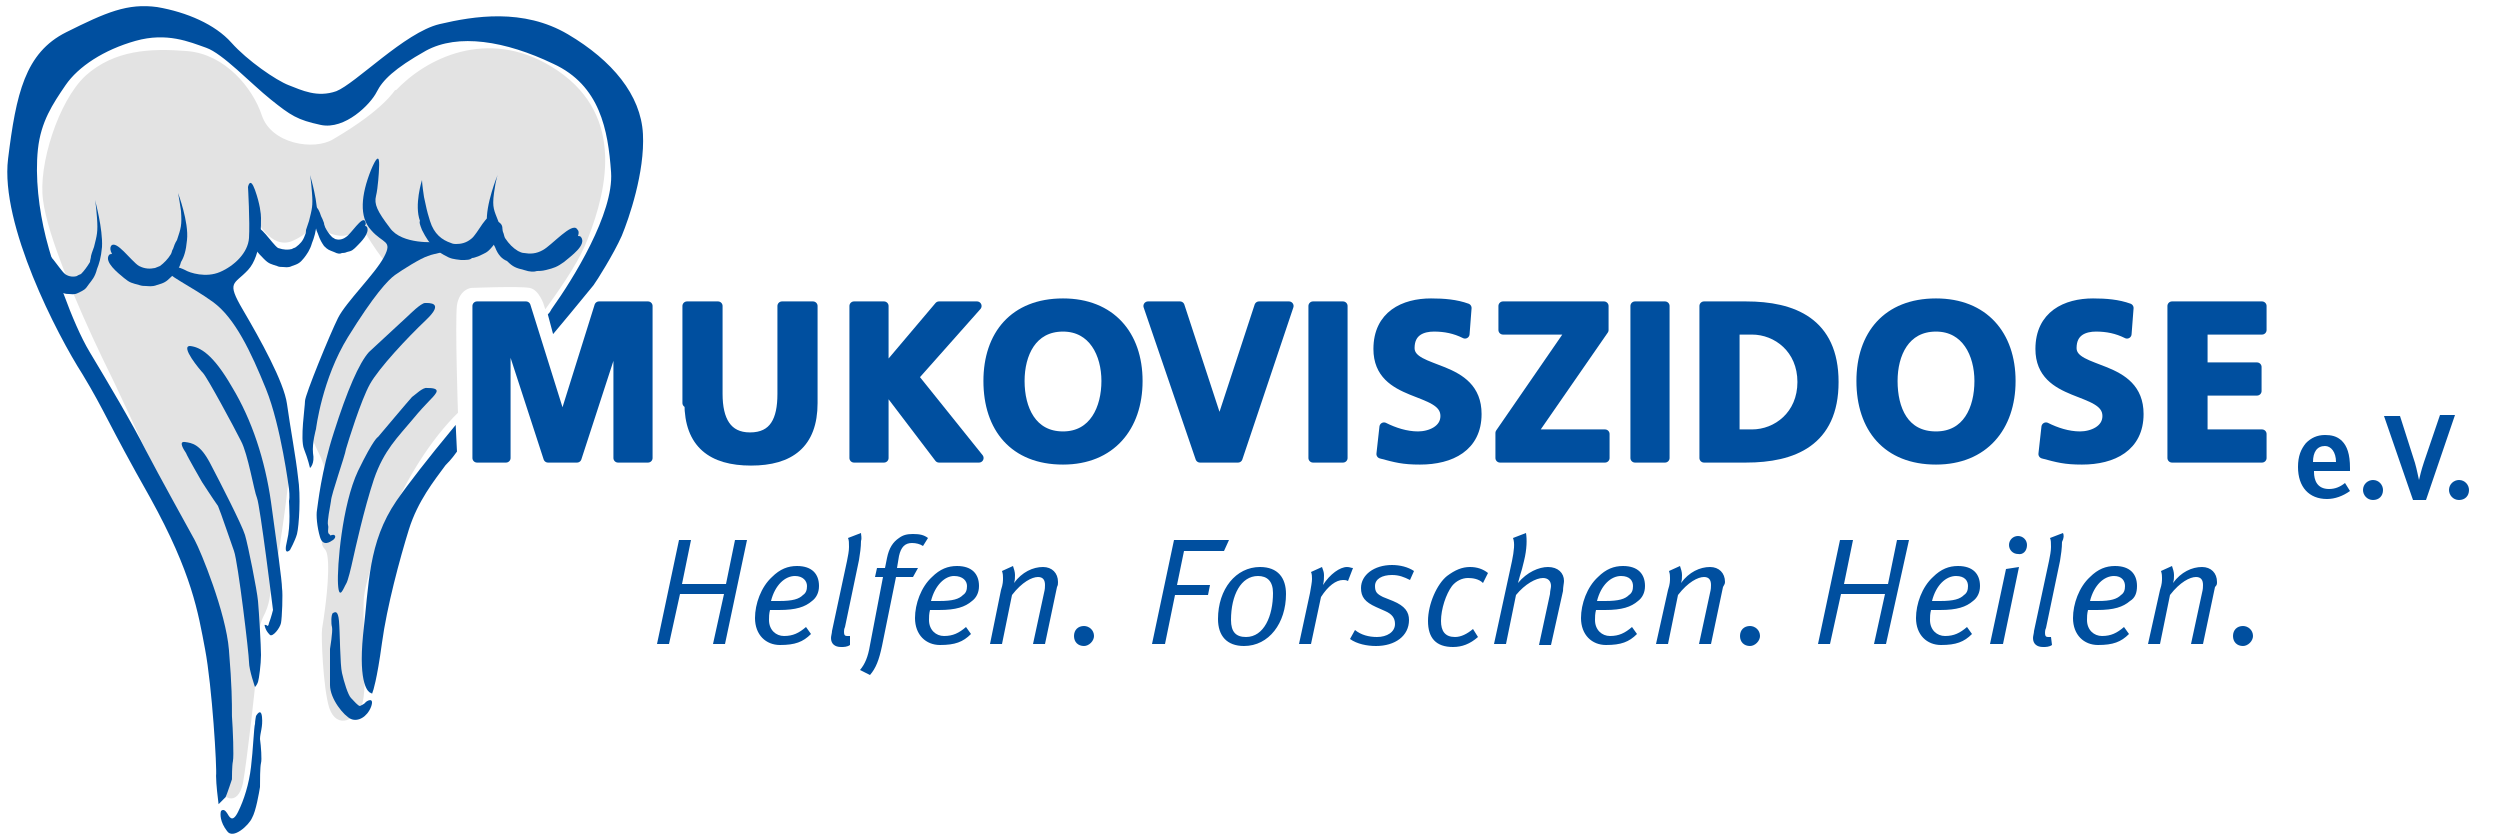 <svg xmlns="http://www.w3.org/2000/svg" xmlns:xlink="http://www.w3.org/1999/xlink" id="Ebene_1" x="0px" y="0px" width="250px" height="84px" viewBox="0 0 250 84" style="enable-background:new 0 0 250 84;" xml:space="preserve"><style type="text/css"><![CDATA[	.st0{fill:#E3E3E3;}	.st1{fill:none;stroke:#004F9F;stroke-width:0.388;stroke-miterlimit:3.864;}	.st2{fill:none;stroke:#004F9F;stroke-width:0.916;stroke-linejoin:round;stroke-miterlimit:3.864;}	.st3{fill:#004F9F;}	.st4{fill:none;stroke:#E3E3E3;stroke-width:0.388;stroke-miterlimit:3.864;}]]></style><g>	<path class="st0" d="M45.6,41.2l-0.4,0.4c-5.8,6.1-8.8,15.9-9,18.1c-0.2,2.1,0.4,9.4-0.2,10.7c-0.5,1.3-2.2,2.4-2.9,0.3   c-0.6-2-0.8-7.1-0.7-7.8c0.1-0.6,0.7-4.3,0.6-6.6c-0.1-2.3-0.8-0.9-0.6-2.9c0.2-1.9-0.7-3.2,0.1-5.2c0.8-2.1-1.5-3.7-1.3-6   c0.2-2.3,0.8-4.3,1.6-5.8c0.8-1.5,3.4-6.4,5-7.4c1.7-1,1.5-2.2,0.5-3.4c-0.6-0.8-1.5-2.1-2.1-3.4c-1.1,1.4-2.2,1.6-4.3,0.4   c-1-0.5-0.7,0.4-2.7,1.3c-2,0.9-3.4-2.1-3.4-2c0.1,1-0.6,1.2-0.8,3c-0.1,1.9-0.8,1.4-2.2,3.2c-1.3,1.7,3,6.8,3.3,8.7   c0.3,1.9,2.7,6.8,2.7,9.1c0,2.3-1.3,11-1.7,12.3c-0.4,1.3-0.2,2-1,3.5c-0.7,1.5-0.7,5.1-0.7,5.8c0,0.7-0.9,8.6-1.3,10.8   c-0.5,2.2-1.8,1.3-2,0.2c-0.2-1.1-0.7-15-0.7-17.1c0-2.1-8.4-20.5-11-25.7C7.9,30.5,4.9,23.4,4.4,20C4,16.6,5.9,10.2,8.7,7.7   c2.8-2.5,6.2-2.7,9.9-2.4c3.7,0.3,6.4,3.6,7.3,6.3c1,3,5.4,3.7,7.4,2.5c5.3-3.1,6.2-5,6.3-5c0,0,0,0,0,0.1C42.7,6,48.7,2.9,55,6.8   c7.3,4.4,5.6,11.9,3.6,17c-0.7,1.9-2.2,4.2-4,6.7c0,0-0.5-1.7-1.6-1.9c-1.1-0.2-5.9,0-5.9,0s-1.3,0.1-1.6,1.9   C45.3,32.2,45.6,41.2,45.6,41.2"></path>	<path class="st4" d="M45.6,41.2l-0.4,0.4c-5.8,6.1-8.8,15.9-9,18.1c-0.2,2.1,0.4,9.4-0.2,10.7c-0.5,1.3-2.2,2.4-2.9,0.3   c-0.6-2-0.8-7.1-0.7-7.8c0.1-0.6,0.7-4.3,0.6-6.6c-0.1-2.3-0.8-0.9-0.6-2.9c0.2-1.9-0.7-3.2,0.1-5.2c0.8-2.1-1.5-3.7-1.3-6   c0.2-2.3,0.8-4.3,1.6-5.8c0.8-1.5,3.4-6.4,5-7.4c1.7-1,1.5-2.2,0.5-3.4c-0.6-0.8-1.5-2.1-2.1-3.4c-1.1,1.4-2.2,1.6-4.3,0.4   c-1-0.5-0.7,0.4-2.7,1.3c-2,0.9-3.4-2.1-3.4-2c0.1,1-0.6,1.2-0.8,3c-0.1,1.9-0.8,1.4-2.2,3.2c-1.3,1.7,3,6.8,3.3,8.7   c0.3,1.9,2.7,6.8,2.7,9.1c0,2.3-1.3,11-1.7,12.3c-0.4,1.3-0.2,2-1,3.5c-0.7,1.5-0.7,5.1-0.7,5.8c0,0.7-0.9,8.6-1.3,10.8   c-0.5,2.2-1.8,1.3-2,0.2c-0.2-1.1-0.7-15-0.7-17.1c0-2.1-8.4-20.5-11-25.7C7.9,30.5,4.9,23.4,4.5,20C4,16.6,6,10.2,8.7,7.7   C11.5,5.2,15,5,18.7,5.3c3.7,0.3,6.4,3.6,7.3,6.3c1,3,5.4,3.7,7.4,2.5c5.3-3.1,6.2-5,6.3-5c0,0,0,0,0,0.1C42.7,6,48.7,3,55,6.8   c7.3,4.4,5.6,11.9,3.6,17c-0.7,1.9-2.2,4.2-4,6.7c0,0-0.5-1.7-1.6-1.9c-1.1-0.2-5.9,0-5.9,0s-1.3,0.1-1.6,1.9   C45.3,32.3,45.6,41.2,45.6,41.2L45.6,41.2z"></path>	<path class="st3" d="M25.6,71.6c0,0,0.5-0.9,0.6,0.1c0.1,1-0.2,1.6-0.2,2.2c0.1,0.7,0.2,2.1,0.1,2.4C26,76.7,26,78.1,26,78.7   c-0.1,0.6-0.4,2.4-0.8,3.1c-0.3,0.7-1.9,2.2-2.5,1.3c-0.7-0.9-0.7-1.7-0.6-2c0.2-0.2,0.4-0.1,0.6,0.2c0.2,0.3,0.5,1.1,1.1-0.1   c0.6-1.2,1.1-2.8,1.3-4.5c0.2-1.6,0.3-4.1,0.4-4.3C25.5,72.1,25.6,71.6,25.6,71.6"></path>	<path class="st3" d="M55,31.5c0.2-0.2,0.3-0.5,0.4-0.6c2-2.8,6.2-9.5,5.9-13.7c-0.3-4.2-1.1-8.8-5.9-11c-4.8-2.3-9.6-3.1-12.9-1.3   c-3.2,1.8-4.4,3-5,4.2c-0.6,1.2-3.1,3.7-5.4,3.2c-2.3-0.5-2.9-0.9-4.9-2.5c-2-1.6-4.8-4.6-6.5-5.2c-1.7-0.6-4-1.6-7.2-0.7   c-3.2,0.9-5.8,2.6-7.1,4.5c-1.3,1.9-2.5,3.7-2.8,6.5c-0.3,2.8,0.1,6.1,0.8,8.9c0.7,2.8,2.5,8.6,4.4,11.7c1.8,3,4.3,7.3,5.6,9.8   c1.3,2.5,4.3,7.9,4.9,9c0.6,1.1,3.1,7.3,3.4,10.9c0.3,3.7,0.3,5.1,0.3,6.6c0.1,1.4,0.2,4,0.1,4.5C23,76.5,23,77.8,23,77.8   s-0.5,1.5-0.6,1.7c-0.2,0.2-0.4,0.4-0.4,0.4s-0.2-1.6-0.2-2.4c0.1-0.8-0.4-9-1.1-12.7c-0.7-3.7-1.3-7.6-5.6-15.2   c-4.3-7.6-4.5-8.6-6.8-12.4C5.9,33.4,0.2,22.4,1,15.9C1.8,9.4,2.7,5.4,6.6,3.4c4-2,6.1-2.9,9-2.5c2.9,0.5,5.7,1.7,7.3,3.5   c1.6,1.8,4.5,3.8,5.8,4.3c1.3,0.5,2.9,1.3,4.9,0.6c2-0.8,6.9-5.9,10.3-6.7c3.4-0.8,8.3-1.6,12.7,1c4.4,2.6,7.3,6,7.4,9.8   c0.2,3.8-1.4,8.4-2.1,10.2c-0.8,1.8-2.5,4.5-2.8,4.9c-0.1,0.1-1.7,2.1-3.8,4.6L55,31.5L55,31.5z"></path>	<path class="st1" d="M55,31.5c0.2-0.2,0.3-0.5,0.4-0.6c2-2.8,6.2-9.5,5.9-13.7c-0.3-4.2-1.1-8.8-5.9-11c-4.8-2.3-9.6-3.1-12.9-1.3   c-3.2,1.8-4.4,3-5,4.2c-0.6,1.2-3.1,3.7-5.4,3.2c-2.3-0.5-2.9-0.9-4.9-2.5c-2-1.6-4.8-4.6-6.5-5.2c-1.7-0.6-4-1.6-7.2-0.7   c-3.2,0.9-5.8,2.6-7.1,4.5c-1.3,1.9-2.5,3.7-2.8,6.5c-0.3,2.8,0.1,6.1,0.8,8.9S7,32.3,8.8,35.3c1.8,3,4.3,7.2,5.6,9.8   c1.3,2.5,4.3,7.9,4.9,9c0.6,1.1,3.1,7.2,3.4,10.9c0.3,3.7,0.3,5.1,0.3,6.6c0.1,1.4,0.2,4,0.1,4.5c-0.1,0.4-0.1,1.8-0.1,1.8   s-0.5,1.5-0.6,1.7c-0.2,0.2-0.4,0.4-0.4,0.4s-0.2-1.6-0.2-2.4c0.1-0.8-0.4-9-1.1-12.7c-0.7-3.7-1.3-7.6-5.5-15.2   c-4.3-7.6-4.5-8.6-6.8-12.4C5.9,33.4,0.2,22.4,1,15.9C1.8,9.4,2.7,5.4,6.7,3.4c4-2,6.1-2.9,9-2.5c2.9,0.5,5.7,1.7,7.3,3.5   c1.6,1.8,4.5,3.8,5.8,4.3c1.3,0.5,2.9,1.3,4.9,0.6c2-0.8,6.9-5.9,10.3-6.7c3.4-0.8,8.3-1.6,12.7,1c4.4,2.6,7.2,6,7.4,9.8   c0.2,3.8-1.4,8.4-2.1,10.1c-0.8,1.8-2.5,4.5-2.8,4.9c-0.1,0.1-1.7,2.1-3.8,4.6L55,31.5L55,31.5z"></path>	<path class="st3" d="M45.5,45.1c-0.5,0.7-0.9,1.1-1.1,1.3c-1.1,1.5-2.8,3.6-3.7,6.5c-0.9,2.9-2.2,7.7-2.7,11.4   c-0.5,3.7-0.9,4.9-0.9,4.9s-1.1-0.5-0.6-5.6c0.6-5.1,0.5-9.2,3.3-13.4c1.1-1.6,3.2-4.3,5.6-7.2L45.5,45.1L45.5,45.1z"></path>	<path class="st1" d="M45.5,45.1c-0.5,0.7-0.9,1.1-1.1,1.3c-1.1,1.5-2.8,3.6-3.7,6.5c-0.9,2.9-2.2,7.7-2.7,11.4   c-0.5,3.7-0.9,4.8-0.9,4.8s-1.1-0.5-0.6-5.6c0.6-5.1,0.5-9.2,3.3-13.3c1.1-1.6,3.2-4.3,5.6-7.2L45.5,45.1L45.5,45.1z"></path>	<path class="st3" d="M20.2,48.2c0,0-1.5-2.6-1.6-2.9c-0.2-0.3-0.8-1.2-0.1-1.1c0.7,0.1,1.5,0.2,2.5,2.1c1,1.9,3.2,6.2,3.5,7.2   s1.2,5.5,1.3,6.6c0.1,1.1,0.3,4.5,0.3,5.4c0,0.9-0.2,2.4-0.3,2.7c-0.1,0.3-0.3,0.5-0.3,0.5s-0.6-1.7-0.6-2.5c0-0.8-1.1-10-1.5-11.1   c-0.4-1.1-1.3-3.8-1.6-4.5C21.3,49.9,20.2,48.2,20.2,48.2"></path>	<path class="st3" d="M27.3,61c0,0-1.3-10.5-1.6-11.2c-0.3-0.7-0.9-4.4-1.6-5.7c-0.7-1.4-3.4-6.4-3.8-6.8C20,37,18,34.6,19,34.6   c1,0.1,2.3,0.8,4.2,4.1c2,3.3,3.3,7.3,3.9,11.5c0.6,4.3,1.1,7.9,1.1,8.6c0.1,0.6,0,3-0.1,3.5c-0.1,0.5-0.8,1.4-1.1,1.2   c-0.3-0.3-0.4-0.5-0.5-0.8c-0.1-0.3,0-0.2,0.1-0.2c0.1,0,0.2,0.3,0.3-0.2C27.1,61.8,27.3,61,27.3,61"></path>	<path class="st3" d="M28.9,48.9c0,0-0.8-6.3-2.3-10c-1.5-3.7-3.1-7.1-5.3-8.7c-2.2-1.6-4.9-2.8-4.5-3.2c0.4-0.5,1.1-0.3,1.7,0   c0.5,0.3,2.1,0.8,3.5,0.2c1.4-0.6,2.8-1.9,2.9-3.4c0.1-1.6-0.1-5.1-0.1-5.1s0.2-1.1,0.7,0.3c0.5,1.4,0.6,2.4,0.6,2.8   c0,0.4,0.1,3.7-1.3,5.2c-1.4,1.5-2.2,1.1-0.5,4c1.7,2.9,4.1,7.2,4.4,9.4c0.3,2.2,0.9,5.4,1.1,7.3c0.3,1.9,0.1,4.9-0.1,5.7   c-0.2,0.7-0.7,1.6-0.7,1.6s-0.7,0.7-0.3-0.9c0.4-1.6,0.2-3.7,0.2-4C29,49.7,28.9,48.9,28.9,48.9"></path>	<path class="st3" d="M31.6,42.9c0,0,0.6-5,3.2-9.2c2.6-4.2,4-5.7,4.7-6.2c0.7-0.5,2.6-1.7,3.3-1.9c0.7-0.3,1.8-0.3,1.6-0.7   c-0.1-0.4-0.8-0.7-0.8-0.7s-3.4,0.3-4.6-1.4c-1.3-1.7-1.6-2.4-1.4-3.2c0.2-0.8,0.3-2.5,0.3-2.7c0-0.2,0.2-2.3-0.8,0.1   c-1,2.5-1.2,4.7,0,6c1.2,1.4,2.2,1,1.3,2.7c-0.9,1.7-3.8,4.5-4.6,6.1c-0.8,1.6-3.3,7.7-3.3,8.3c0,0.6-0.5,3.8-0.1,4.8   c0.4,1,0.6,1.9,0.6,1.9s0.5-0.4,0.3-1.5C31.2,44.3,31.6,42.9,31.6,42.9"></path>	<path class="st3" d="M40.9,31.5c0,0,1.2-1.2,1.6-1.2c0.4,0,2-0.1,0.1,1.7c-1.9,1.8-4.7,4.8-5.6,6.4c-0.9,1.6-2.2,5.8-2.4,6.5   c-0.1,0.7-1.5,4.6-1.5,5.2c-0.1,0.6-0.4,2.1-0.3,2.4c0.1,0.3-0.1,0.7,0.1,0.9c0.2,0.1,0,0.2,0.3,0.1s0.5,0.2,0.1,0.5   c-0.3,0.2-1,0.7-1.3-0.3c-0.3-1-0.4-2.2-0.3-2.7c0.1-0.6,0.4-3.8,1.7-7.8c1.3-4.1,2.5-6.9,3.5-8C38.1,34.1,40.9,31.5,40.9,31.5"></path>	<path class="st3" d="M37.8,43.7c0,0,3.2-3.8,3.4-4c0.3-0.2,1.1-1,1.5-0.9c0.4,0,1.2,0,0.9,0.5c-0.3,0.5-0.9,0.9-2.3,2.6   c-1.5,1.8-2.9,3.1-3.9,6c-1,3-1.9,7.1-2.1,8c-0.2,0.9-0.5,2.2-0.7,2.5c-0.2,0.3-0.7,1.8-0.8,0c-0.1-1.7,0.4-7.9,2-11.3   C37.4,43.8,37.8,43.7,37.8,43.7"></path>	<path class="st3" d="M33,64.9c0,0,0.3-1.8,0.2-2.2c-0.1-0.3-0.1-1.3,0.1-1.4c0.2-0.1,0.5-0.3,0.6,0.8c0.1,1.1,0.1,4.4,0.3,5.2   c0.2,0.9,0.6,2.2,0.9,2.5c0.3,0.3,0.7,0.8,0.9,0.8c0.2-0.1,0.4-0.2,0.5-0.3c0.1-0.2,1-0.7,0.6,0.4c-0.4,1-1.3,1.5-2,1.2   c-0.7-0.3-2.1-2-2.1-3.4C33,67,33,64.9,33,64.9"></path>	<path class="st3" d="M7.7,27.6c0.1-0.1,0.2-0.1,0.4-0.2c0.3-0.3,0.6-0.7,0.9-1.2C9,26,9.1,25.8,9.1,25.6c0.1-0.4,0.2-0.6,0.3-0.9   c0.3-1.2,0.4-1.5,0.3-2.9c-0.1-1.4-0.2-1.8-0.2-1.8s0.8,2.9,0.7,4.7c-0.1,1.1-0.3,1.7-0.5,2.2c-0.2,0.8-0.5,1.1-0.8,1.5   C8.5,29,8.4,29,7.8,29.3c-0.4,0.2-0.7,0.1-0.9,0.1c-0.2,0-0.3,0-0.6-0.1C5.8,29,5.6,29,5.2,28.5C4.7,28,3.6,26.9,4,26.1   C4.1,26,4.1,26,4.2,26c-0.1-0.2,0-0.4,0.1-0.6c0.4-0.7,1.6,1.5,2.2,2C6.9,27.7,7.4,27.7,7.7,27.6"></path>	<path class="st3" d="M15.5,26.8c0.2-0.1,0.3-0.1,0.5-0.2c0.4-0.3,0.8-0.7,1.1-1.2c0.1-0.2,0.1-0.4,0.2-0.5c0.1-0.3,0.2-0.6,0.4-0.9   c0.4-1.2,0.5-1.5,0.4-2.9c-0.2-1.4-0.3-1.8-0.3-1.8s1.1,2.9,0.9,4.7c-0.1,1.1-0.3,1.7-0.6,2.2c-0.2,0.8-0.6,1.1-1,1.5   c-0.5,0.5-0.7,0.6-1.4,0.8c-0.5,0.2-0.9,0.1-1.1,0.1c-0.2,0-0.4,0-0.7-0.1c-0.7-0.2-0.9-0.2-1.5-0.7c-0.6-0.5-2-1.6-1.5-2.3   c0.1-0.1,0.2-0.1,0.3-0.1C11,25,11,24.8,11.1,24.6c0.5-0.7,2,1.5,2.8,2C14.5,26.9,15,26.9,15.5,26.8"></path>	<path class="st3" d="M29.2,24.9c0.1-0.1,0.3-0.1,0.4-0.2c0.4-0.3,0.7-0.6,0.9-1.2c0.1-0.2,0.1-0.3,0.1-0.5c0.1-0.3,0.2-0.6,0.3-0.9   c0.3-1.2,0.4-1.5,0.3-2.8c-0.1-1.4-0.2-1.8-0.2-1.8s0.9,2.9,0.7,4.6c-0.1,1.1-0.3,1.7-0.5,2.2c-0.2,0.7-0.5,1.1-0.8,1.5   c-0.4,0.5-0.6,0.6-1.2,0.8c-0.4,0.2-0.7,0.1-0.9,0.1c-0.2,0-0.4,0-0.6-0.1c-0.6-0.2-0.8-0.2-1.3-0.7c-0.5-0.5-1.6-1.6-1.2-2.3   c0.1-0.1,0.1-0.1,0.2-0.1c-0.1-0.2,0-0.4,0.1-0.6c0.4-0.7,1.7,1.5,2.3,1.9C28.4,25,28.8,25,29.2,24.9"></path>	<path class="st3" d="M31.8,23.4c-0.2-0.4-0.3-0.9-0.4-1.8c-0.1-1.4,0.4-1,0.7,0c0.1,0.2,0.2,0.4,0.3,0.7c0,0.2,0.1,0.3,0.1,0.4   c0.2,0.4,0.4,0.7,0.7,1c0.1,0.1,0.2,0.1,0.3,0.2c0.3,0.1,0.7,0.1,1.1-0.2c0.5-0.3,1.6-2.1,1.9-1.6c0.1,0.2,0.1,0.3,0,0.5   c0.1,0,0.1,0,0.2,0.1c0.3,0.6-0.6,1.5-1,1.9c-0.4,0.4-0.5,0.5-1,0.6c-0.2,0.1-0.4,0.1-0.5,0.1c-0.2,0.1-0.4,0.1-0.8-0.1   c-0.5-0.2-0.6-0.2-1-0.6C32.2,24.3,32,24,31.8,23.4"></path>	<path class="st3" d="M42,22.1c-0.6-1.6,0.2-4.1,0.2-4.1s0,0.4,0.2,1.7c0.3,1.3,0.2,1.1,0.6,2.4c0.4,1.3,1.2,1.9,2.1,2.2   c0.2,0.1,0.4,0.1,0.5,0.1c0.5,0,1-0.1,1.5-0.5c0.7-0.5,1.6-2.8,2.3-2.2c0.2,0.2,0.3,0.3,0.3,0.5c0.1,0,0.2,0,0.3,0.1   c0.7,0.6-0.3,1.8-0.8,2.4c-0.5,0.6-0.7,0.6-1.3,0.9c-0.3,0.1-0.5,0.2-0.7,0.2C47,26,46.7,26,46.1,26c-0.8-0.1-1-0.1-1.7-0.5   c-0.7-0.4-1.4-0.9-2.2-2.5C42,22.5,41.9,22.2,42,22.1"></path>	<path class="st3" d="M49.5,24.7c-0.3-0.5-0.6-1.2-0.8-2.3c-0.2-1.9,1.1-5,1.1-5s-0.2,0.4-0.4,1.9c-0.2,1.5,0,1.7,0.5,3   c0.2,0.2,0.3,0.5,0.4,0.9c0.1,0.2,0.1,0.4,0.2,0.6c0.4,0.6,0.8,1,1.3,1.3c0.2,0.1,0.4,0.2,0.6,0.2c0.6,0.1,1.2,0.1,1.9-0.3   c0.9-0.5,2.9-2.8,3.4-2.1c0.2,0.2,0.2,0.4,0.1,0.7c0.1,0,0.2,0,0.3,0.1c0.6,0.8-1,1.9-1.7,2.5c-0.7,0.5-1,0.6-1.8,0.8   c-0.4,0.1-0.7,0.1-0.9,0.1c-0.3,0.1-0.7,0.1-1.3-0.1c-0.8-0.2-1.1-0.3-1.7-0.9C50.2,25.9,49.8,25.5,49.5,24.7"></path>	<polygon class="st3" points="120,45.8 123.8,45.8 128.9,30.5 125.9,30.5 122,42.5 121.9,42.5 118,30.5 114.7,30.5 120,45.8  "></polygon>	<polygon class="st2" points="120,45.8 123.8,45.8 128.9,30.6 125.9,30.6 122,42.5 121.9,42.5 118,30.6 114.8,30.6 120,45.8  "></polygon>	<polygon class="st3" points="131.2,45.8 134.3,45.8 134.3,30.5 131.2,30.5 131.2,45.8  "></polygon>	<polygon class="st2" points="131.3,45.8 134.3,45.8 134.3,30.6 131.3,30.6 131.3,45.8  "></polygon>	<path class="st3" d="M146.7,30.8c-1.1-0.4-2.3-0.5-3.7-0.5c-2.7,0-5.3,1.2-5.3,4.7c0,5.1,6.7,3.9,6.7,6.8c0,1.4-1.6,2-2.7,2   c-1.2,0-2.4-0.4-3.5-0.9l-0.3,2.8c1.5,0.4,2.3,0.6,3.9,0.6c3.1,0,5.7-1.3,5.7-4.6c0-5.1-6.7-4-6.7-6.7c0-1.7,1.4-2.1,2.4-2.1   c1.1,0,2.1,0.2,3.1,0.7L146.7,30.8L146.7,30.8z"></path>	<path class="st2" d="M146.7,30.8c-1.1-0.4-2.3-0.5-3.6-0.5c-2.7,0-5.3,1.2-5.3,4.6c0,5,6.7,3.8,6.7,6.7c0,1.4-1.5,2-2.7,2   c-1.2,0-2.4-0.4-3.4-0.9l-0.3,2.7c1.5,0.4,2.2,0.6,3.9,0.6c3.1,0,5.7-1.3,5.7-4.6c0-5.1-6.7-4-6.7-6.6c0-1.7,1.3-2.1,2.4-2.1   c1.1,0,2.1,0.2,3.1,0.7L146.7,30.8L146.7,30.8z"></path>	<polygon class="st3" points="150,45.8 160.6,45.8 160.6,43.4 153.2,43.4 160.4,33 160.4,30.5 150.3,30.5 150.3,32.9 157.1,32.9    150,43.3 150,45.8  "></polygon>	<polygon class="st2" points="150,45.8 160.5,45.8 160.5,43.4 153.2,43.4 160.4,33 160.4,30.6 150.3,30.6 150.3,33 157.1,33    150,43.3 150,45.8  "></polygon>	<polygon class="st3" points="163.5,45.8 166.5,45.8 166.5,30.5 163.5,30.5 163.5,45.8  "></polygon>	<polygon class="st2" points="163.5,45.8 166.5,45.8 166.5,30.6 163.5,30.6 163.5,45.8  "></polygon>	<path class="st3" d="M170.4,45.8h4.2c4.7,0,8.8-1.6,8.8-7.6c0-6.1-4.1-7.6-8.8-7.6h-4.2V45.8L170.4,45.8z M173.5,32.9h1.7   c2.6,0,5,1.9,5,5.2c0,3.3-2.5,5.2-5,5.2h-1.7V32.9L173.5,32.9z"></path>	<path class="st2" d="M170.4,45.8h4.2c4.7,0,8.8-1.6,8.8-7.6c0-6-4.1-7.6-8.8-7.6h-4.2V45.8L170.4,45.8z M173.5,33h1.7   c2.5,0,5,1.9,5,5.2c0,3.3-2.5,5.2-5,5.2h-1.7V33L173.5,33z"></path>	<path class="st3" d="M186.1,38.1c0,4.7,2.6,7.9,7.5,7.9c4.8,0,7.5-3.3,7.5-7.9c0-4.6-2.7-7.9-7.5-7.9   C188.7,30.3,186.1,33.4,186.1,38.1 M189.3,38.1c0-2.7,1.2-5.5,4.3-5.5c3,0,4.3,2.8,4.3,5.5c0,2.8-1.2,5.5-4.3,5.5   C190.4,43.7,189.3,40.9,189.3,38.1"></path>	<path class="st2" d="M186.1,38.1c0,4.7,2.6,7.9,7.5,7.9c4.8,0,7.5-3.3,7.5-7.9c0-4.6-2.7-7.8-7.5-7.8   C188.7,30.3,186.1,33.5,186.1,38.1L186.1,38.1z M189.3,38.1c0-2.7,1.2-5.4,4.3-5.4c3,0,4.3,2.7,4.3,5.4c0,2.8-1.2,5.5-4.3,5.5   C190.4,43.6,189.3,40.9,189.3,38.1L189.3,38.1z"></path>	<path class="st3" d="M212.9,30.8c-1.1-0.4-2.3-0.5-3.7-0.5c-2.7,0-5.3,1.2-5.3,4.7c0,5.1,6.7,3.9,6.7,6.8c0,1.4-1.6,2-2.7,2   c-1.2,0-2.4-0.4-3.5-0.9l-0.3,2.8c1.5,0.4,2.3,0.6,3.9,0.6c3.1,0,5.7-1.3,5.7-4.6c0-5.1-6.7-4-6.7-6.7c0-1.7,1.4-2.1,2.4-2.1   c1.1,0,2.1,0.2,3.1,0.7L212.9,30.8L212.9,30.8z"></path>	<path class="st2" d="M212.9,30.8c-1.1-0.4-2.3-0.5-3.6-0.5c-2.7,0-5.3,1.2-5.3,4.6c0,5,6.7,3.8,6.7,6.7c0,1.4-1.5,2-2.7,2   c-1.2,0-2.4-0.4-3.4-0.9l-0.3,2.7c1.5,0.4,2.2,0.6,3.9,0.6c3.1,0,5.7-1.3,5.7-4.6c0-5.1-6.7-4-6.7-6.6c0-1.7,1.3-2.1,2.4-2.1   c1.1,0,2.1,0.2,3.1,0.7L212.9,30.8L212.9,30.8z"></path>	<polygon class="st3" points="217.2,45.8 226.3,45.8 226.3,43.4 220.3,43.4 220.3,39.1 225.7,39.1 225.7,36.7 220.3,36.7    220.3,32.9 226.2,32.9 226.2,30.5 217.2,30.5 217.2,45.8  "></polygon>	<polygon class="st2" points="217.2,45.8 226.2,45.8 226.2,43.4 220.3,43.4 220.3,39.1 225.7,39.1 225.7,36.7 220.3,36.7 220.3,33    226.2,33 226.2,30.6 217.2,30.6 217.2,45.8  "></polygon>	<polygon class="st3" points="47.7,45.8 50.6,45.8 50.6,33.2 50.7,33.2 54.8,45.8 57.7,45.8 61.8,33.2 61.9,33.2 61.9,45.8    64.8,45.8 64.8,30.5 59.9,30.5 56.3,42.1 56.2,42.1 52.6,30.5 47.7,30.5 47.7,45.8  "></polygon>	<polygon class="st2" points="47.7,45.8 50.6,45.8 50.6,33.3 50.7,33.2 54.8,45.8 57.7,45.8 61.8,33.2 61.8,33.2 61.8,45.8    64.8,45.8 64.8,30.6 59.9,30.6 56.3,42.1 56.2,42.1 52.6,30.6 47.7,30.6 47.7,45.8  "></polygon>	<path class="st3" d="M68.8,40.3c0,4.1,2.3,5.8,6.2,5.8c3.9,0,6.2-1.7,6.2-5.8v-9.8h-3.1v8.8c0,2.6-0.8,4.3-3.2,4.3   c-2.3,0-3.2-1.7-3.2-4.3v-8.8h-3.1V40.3L68.8,40.3z"></path>	<path class="st2" d="M68.9,40.3c0,4.1,2.3,5.8,6.2,5.8c3.9,0,6.2-1.7,6.2-5.8v-9.7h-3.1v8.8c0,2.6-0.8,4.3-3.2,4.3   c-2.3,0-3.2-1.7-3.2-4.3v-8.8h-3.1V40.3L68.9,40.3z"></path>	<polygon class="st3" points="85.3,45.8 88.4,45.8 88.4,38.7 88.5,38.7 93.9,45.8 98,45.8 91.4,37.7 97.7,30.5 93.9,30.5 88.4,37.1    88.4,30.5 85.3,30.5 85.3,45.8  "></polygon>	<polygon class="st2" points="85.4,45.8 88.4,45.8 88.4,38.7 88.5,38.7 93.9,45.8 97.9,45.8 91.4,37.7 97.7,30.6 93.9,30.6    88.4,37.1 88.4,30.6 85.4,30.6 85.4,45.8  "></polygon>	<path class="st3" d="M98.8,38.1c0,4.7,2.6,7.9,7.5,7.9c4.8,0,7.5-3.3,7.5-7.9c0-4.6-2.7-7.9-7.5-7.9   C101.4,30.3,98.8,33.4,98.8,38.1 M102,38.1c0-2.7,1.2-5.5,4.3-5.5c3,0,4.3,2.8,4.3,5.5c0,2.8-1.2,5.5-4.3,5.5   C103.1,43.7,102,40.9,102,38.1"></path>	<path class="st2" d="M98.8,38.1c0,4.7,2.6,7.9,7.5,7.9c4.8,0,7.5-3.3,7.5-7.9c0-4.6-2.7-7.8-7.5-7.8   C101.4,30.3,98.8,33.5,98.8,38.1L98.8,38.1z M102,38.1c0-2.7,1.2-5.4,4.3-5.4c3,0,4.3,2.7,4.3,5.4c0,2.7-1.2,5.5-4.3,5.5   C103.2,43.6,102,40.9,102,38.1L102,38.1z"></path>	<path class="st3" d="M235,47.1v-0.3c0-1.4-0.3-2.2-0.8-2.7c-0.5-0.5-1.1-0.6-1.7-0.6c-0.8,0-1.4,0.3-1.9,0.8   c-0.5,0.6-0.8,1.3-0.8,2.4c0,2,1.1,3.2,2.9,3.2c0.8,0,1.6-0.3,2.3-0.8l-0.5-0.8c-0.5,0.4-1,0.6-1.6,0.6c-1.2,0-1.5-0.9-1.5-1.7   v-0.1H235L235,47.1z M233.6,46.2h-2.3c0-1,0.4-1.6,1.2-1.6C233.1,44.6,233.6,45.2,233.6,46.2L233.6,46.2z M238.3,49   c0-0.5-0.4-1-1-1c-0.5,0-1,0.4-1,1c0,0.5,0.4,1,1,1C237.9,50,238.3,49.6,238.3,49L238.3,49z M245.5,41.5H244l-1.6,4.7   c-0.3,0.9-0.4,1.4-0.5,1.8h0c-0.1-0.4-0.2-1-0.4-1.7l-1.5-4.7h-1.6l2.9,8.4h1.3L245.5,41.5L245.5,41.5z M246.9,49c0-0.5-0.4-1-1-1   c-0.5,0-1,0.4-1,1c0,0.5,0.4,1,1,1C246.5,50,246.9,49.6,246.9,49L246.9,49z"></path>	<path class="st3" d="M74.7,54h-1.2l-0.9,4.4h-4.4l0.9-4.4h-1.2l-2.2,10.4h1.2l1.1-5h4.4l-1.1,5h1.2L74.7,54L74.7,54z M81.9,58.6   c0-1.2-0.7-2-2.2-2c-0.9,0-1.7,0.3-2.5,1.1c-1.1,1-1.7,2.7-1.7,4.1c0,1.7,1.1,2.7,2.5,2.7c1.5,0,2.3-0.3,3.1-1.1l-0.5-0.7   c-0.7,0.6-1.3,0.9-2.2,0.9c-0.8,0-1.5-0.6-1.5-1.6c0-0.3,0-0.6,0.1-1c0.3,0,0.7,0,0.9,0c1.7,0,2.6-0.3,3.3-0.9   C81.6,59.8,81.9,59.3,81.9,58.6L81.9,58.6z M80.7,58.6c0,0.4-0.1,0.7-0.4,0.9c-0.4,0.4-1,0.6-2.4,0.6c-0.2,0-0.6,0-0.8,0   c0.4-1.6,1.4-2.5,2.4-2.5C80.3,57.6,80.7,58.1,80.7,58.6L80.7,58.6z M86.1,53.3l-1.3,0.5c0.1,0.2,0.1,0.5,0.1,0.9   c0,0.4-0.1,0.9-0.2,1.4l-1.5,7c0,0.2-0.1,0.5-0.1,0.7c0,0.6,0.4,0.9,1,0.9c0.3,0,0.6,0,0.9-0.2L85,63.6c-0.1,0-0.2,0-0.3,0   c-0.2,0-0.3-0.1-0.3-0.4c0-0.1,0-0.3,0.1-0.5l1.4-6.7c0.1-0.6,0.2-1.3,0.2-1.9C86.2,53.8,86.1,53.5,86.1,53.3L86.1,53.3z    M92.8,53.8c-0.4-0.3-0.8-0.4-1.5-0.4c-0.6,0-1,0.1-1.4,0.4c-0.6,0.4-1,1-1.2,2l-0.2,1h-0.8l-0.2,0.9h0.8l-1.3,6.8   c-0.2,1.2-0.5,1.9-1,2.5l1,0.5c0.6-0.7,0.9-1.5,1.2-2.9l1.4-6.9h1.7l0.5-0.9h-2.1l0.2-1.2c0.2-0.9,0.6-1.3,1.3-1.3   c0.4,0,0.8,0.1,1.1,0.3L92.8,53.8L92.8,53.8z M97.9,58.6c0-1.2-0.7-2-2.2-2c-0.9,0-1.7,0.3-2.5,1.1c-1.1,1-1.7,2.7-1.7,4.1   c0,1.7,1.1,2.7,2.5,2.7c1.5,0,2.3-0.3,3.1-1.1l-0.5-0.7c-0.7,0.6-1.3,0.9-2.2,0.9c-0.8,0-1.5-0.6-1.5-1.6c0-0.3,0-0.6,0.1-1   c0.3,0,0.7,0,0.9,0c1.7,0,2.6-0.3,3.3-0.9C97.6,59.8,97.9,59.3,97.9,58.6L97.9,58.6z M96.7,58.6c0,0.4-0.1,0.7-0.4,0.9   c-0.4,0.4-1,0.6-2.4,0.6c-0.2,0-0.6,0-0.8,0c0.4-1.6,1.4-2.5,2.3-2.5C96.3,57.6,96.7,58.1,96.7,58.6L96.7,58.6z M105.8,58.2   c0-0.9-0.6-1.5-1.5-1.5c-1,0-2.1,0.5-2.9,1.6c0.1-0.3,0.1-0.5,0.1-0.8c0-0.3-0.1-0.6-0.2-0.9l-1.1,0.5c0.1,0.3,0.1,0.5,0.1,0.7   c0,0.3,0,0.6-0.2,1.2L99,64.4h1.2l1-4.9c1-1.3,2-1.8,2.6-1.8c0.5,0,0.7,0.3,0.7,0.8c0,0.2,0,0.4-0.1,0.8l-1.1,5.1h1.2l1.2-5.7   C105.8,58.5,105.8,58.4,105.8,58.2L105.8,58.2z M109.4,63.6c0-0.6-0.5-1-1-1c-0.6,0-1,0.4-1,1c0,0.6,0.4,1,1,1   C108.9,64.6,109.4,64.1,109.4,63.6L109.4,63.6z M122.9,54h-5.5l-2.2,10.4h1.3l1-4.9h3.3l0.2-1h-3.3l0.7-3.4h4L122.9,54L122.9,54z    M128.6,59.4c0-1.6-0.8-2.7-2.6-2.7c-2.4,0-4.2,2.2-4.2,5.2c0,1.7,0.9,2.7,2.6,2.7C126.9,64.6,128.6,62.3,128.6,59.4L128.6,59.4z    M127.3,59.3c0,2.3-0.9,4.4-2.7,4.4c-1,0-1.5-0.5-1.5-1.7c0-2.5,1-4.4,2.7-4.4C126.7,57.6,127.3,58.1,127.3,59.3L127.3,59.3z    M135.3,56.8c-0.2,0-0.3-0.1-0.6-0.1c-0.7,0-1.7,0.7-2.4,1.8c0.1-0.4,0.1-0.7,0.1-1c0-0.3-0.1-0.5-0.2-0.8l-1.1,0.5   c0.1,0.2,0.1,0.5,0.1,0.7c0,0.3-0.1,0.8-0.2,1.4l-1.1,5.1h1.2l1-4.7c0.7-1.1,1.5-1.7,2.2-1.7c0.2,0,0.3,0,0.5,0.1L135.3,56.8   L135.3,56.8z M141.4,57.1c-0.6-0.4-1.4-0.6-2.2-0.6c-1.8,0-3.1,1-3.1,2.3c0,0.9,0.4,1.4,1.5,1.9l0.9,0.4c0.7,0.3,1,0.7,1,1.3   c0,0.8-0.8,1.3-1.8,1.3c-0.8,0-1.6-0.2-2.2-0.7l-0.5,0.9c0.7,0.5,1.7,0.7,2.6,0.7c1.9,0,3.3-1,3.3-2.6c0-0.8-0.4-1.4-1.6-1.9   l-1-0.4c-0.6-0.3-0.8-0.5-0.8-1.1c0-0.7,0.7-1.1,1.7-1.1c0.7,0,1.2,0.2,1.8,0.5L141.4,57.1L141.4,57.1z M148.8,57.3   c-0.5-0.4-1.1-0.6-1.8-0.6c-0.8,0-1.5,0.3-2.3,0.9c-1,0.8-1.9,2.8-1.9,4.5c0,1.7,0.8,2.6,2.5,2.6c0.9,0,1.7-0.3,2.5-1l-0.5-0.8   c-0.6,0.5-1.2,0.8-1.8,0.8c-1,0-1.4-0.6-1.4-1.6c0-1.2,0.5-2.7,1.1-3.5c0.4-0.5,1-0.8,1.6-0.8c0.5,0,1.1,0.1,1.5,0.5L148.8,57.3   L148.8,57.3z M156.4,58.1c0-0.8-0.6-1.4-1.6-1.4c-0.9,0-2.1,0.5-3,1.6c0.1-0.4,0.3-1.1,0.4-1.4l0.2-0.8c0.3-1.2,0.3-2.2,0.2-2.8   l-1.3,0.5c0.2,0.5,0.1,1.3-0.1,2.3l-1.8,8.3h1.2l1-4.9c0.9-1.1,2-1.7,2.7-1.7c0.5,0,0.8,0.3,0.8,0.8c0,0.2-0.1,0.5-0.1,0.8   l-1.1,5.1h1.2l1.2-5.4C156.3,58.7,156.4,58.3,156.4,58.1L156.4,58.1z M164.5,58.6c0-1.2-0.7-2-2.2-2c-0.9,0-1.7,0.3-2.5,1.1   c-1.1,1-1.7,2.7-1.7,4.1c0,1.7,1.1,2.7,2.5,2.7c1.5,0,2.3-0.3,3.1-1.1l-0.5-0.7c-0.7,0.6-1.3,0.9-2.2,0.9c-0.8,0-1.5-0.6-1.5-1.6   c0-0.3,0-0.6,0.1-1c0.3,0,0.7,0,0.9,0c1.7,0,2.6-0.3,3.3-0.9C164.2,59.8,164.5,59.3,164.5,58.6L164.5,58.6z M163.3,58.6   c0,0.4-0.1,0.7-0.4,0.9c-0.4,0.4-1,0.6-2.4,0.6c-0.2,0-0.6,0-0.8,0c0.4-1.6,1.4-2.5,2.4-2.5C163,57.6,163.3,58.1,163.3,58.6   L163.3,58.6z M172.5,58.2c0-0.9-0.6-1.5-1.5-1.5c-1,0-2.1,0.5-2.9,1.6c0.1-0.3,0.1-0.5,0.1-0.8c0-0.3-0.1-0.6-0.2-0.9l-1.1,0.5   c0.1,0.3,0.1,0.5,0.1,0.7c0,0.3,0,0.6-0.2,1.2l-1.2,5.4h1.2l1-4.9c1-1.3,2-1.8,2.6-1.8c0.5,0,0.7,0.3,0.7,0.8c0,0.2,0,0.4-0.1,0.8   l-1.1,5.1h1.2l1.2-5.7C172.4,58.5,172.5,58.4,172.5,58.2L172.5,58.2z M176,63.6c0-0.6-0.5-1-1-1c-0.6,0-1,0.4-1,1c0,0.6,0.4,1,1,1   C175.5,64.6,176,64.1,176,63.6L176,63.6z M190.9,54h-1.2l-0.9,4.4h-4.4l0.9-4.4H184l-2.2,10.4h1.2l1.1-5h4.4l-1.1,5h1.2L190.9,54   L190.9,54z M198,58.6c0-1.2-0.7-2-2.2-2c-0.9,0-1.7,0.3-2.5,1.1c-1.1,1-1.7,2.7-1.7,4.1c0,1.7,1.1,2.7,2.5,2.7   c1.5,0,2.3-0.3,3.1-1.1l-0.5-0.7c-0.7,0.6-1.3,0.9-2.2,0.9c-0.8,0-1.5-0.6-1.5-1.6c0-0.3,0-0.6,0.1-1c0.3,0,0.7,0,0.9,0   c1.7,0,2.6-0.3,3.3-0.9C197.7,59.8,198,59.3,198,58.6L198,58.6z M196.8,58.6c0,0.4-0.1,0.7-0.4,0.9c-0.4,0.4-1,0.6-2.4,0.6   c-0.2,0-0.6,0-0.8,0c0.4-1.6,1.4-2.5,2.4-2.5C196.5,57.6,196.8,58.1,196.8,58.6L196.8,58.6z M201.9,56.7l-1.3,0.2l-1.6,7.5h1.3   L201.9,56.7L201.9,56.7z M202.7,54.5c0-0.5-0.4-0.9-0.9-0.9c-0.5,0-0.9,0.4-0.9,0.9c0,0.5,0.4,0.9,0.9,0.9   C202.3,55.5,202.7,55.1,202.7,54.5L202.7,54.5z M206.3,53.3l-1.3,0.5c0.1,0.2,0.1,0.5,0.1,0.9c0,0.4-0.1,0.9-0.2,1.4l-1.5,7   c0,0.2-0.1,0.5-0.1,0.7c0,0.6,0.4,0.9,1,0.9c0.3,0,0.6,0,0.9-0.2l-0.1-0.8c-0.1,0-0.2,0-0.3,0c-0.2,0-0.3-0.1-0.3-0.4   c0-0.1,0-0.3,0.1-0.5l1.4-6.7c0.1-0.6,0.2-1.3,0.2-1.9C206.4,53.8,206.4,53.5,206.3,53.3L206.3,53.3z M213.7,58.6   c0-1.2-0.7-2-2.2-2c-0.9,0-1.7,0.3-2.5,1.1c-1.1,1-1.7,2.7-1.7,4.1c0,1.7,1.1,2.7,2.5,2.7c1.5,0,2.3-0.3,3.1-1.1l-0.5-0.7   c-0.7,0.6-1.3,0.9-2.2,0.9c-0.8,0-1.5-0.6-1.5-1.6c0-0.3,0-0.6,0.1-1c0.3,0,0.7,0,0.9,0c1.7,0,2.6-0.3,3.3-0.9   C213.5,59.8,213.7,59.3,213.7,58.6L213.7,58.6z M212.5,58.6c0,0.4-0.1,0.7-0.4,0.9c-0.4,0.4-1,0.6-2.3,0.6c-0.2,0-0.6,0-0.8,0   c0.4-1.6,1.4-2.5,2.4-2.5C212.2,57.6,212.5,58.1,212.5,58.6L212.5,58.6z M221.7,58.2c0-0.9-0.6-1.5-1.5-1.5c-1,0-2.1,0.5-2.9,1.6   c0.1-0.3,0.1-0.5,0.1-0.8c0-0.3-0.1-0.6-0.2-0.9l-1.1,0.5c0.1,0.3,0.1,0.5,0.1,0.7c0,0.3,0,0.6-0.2,1.2l-1.2,5.4h1.2l1-4.9   c1-1.3,2-1.8,2.6-1.8c0.5,0,0.7,0.3,0.7,0.8c0,0.2,0,0.4-0.1,0.8l-1.1,5.1h1.2l1.2-5.7C221.7,58.5,221.7,58.4,221.7,58.2   L221.7,58.2z M225.3,63.6c0-0.6-0.5-1-1-1c-0.6,0-1,0.4-1,1c0,0.6,0.4,1,1,1C224.8,64.6,225.3,64.1,225.3,63.6L225.3,63.6z"></path></g></svg>